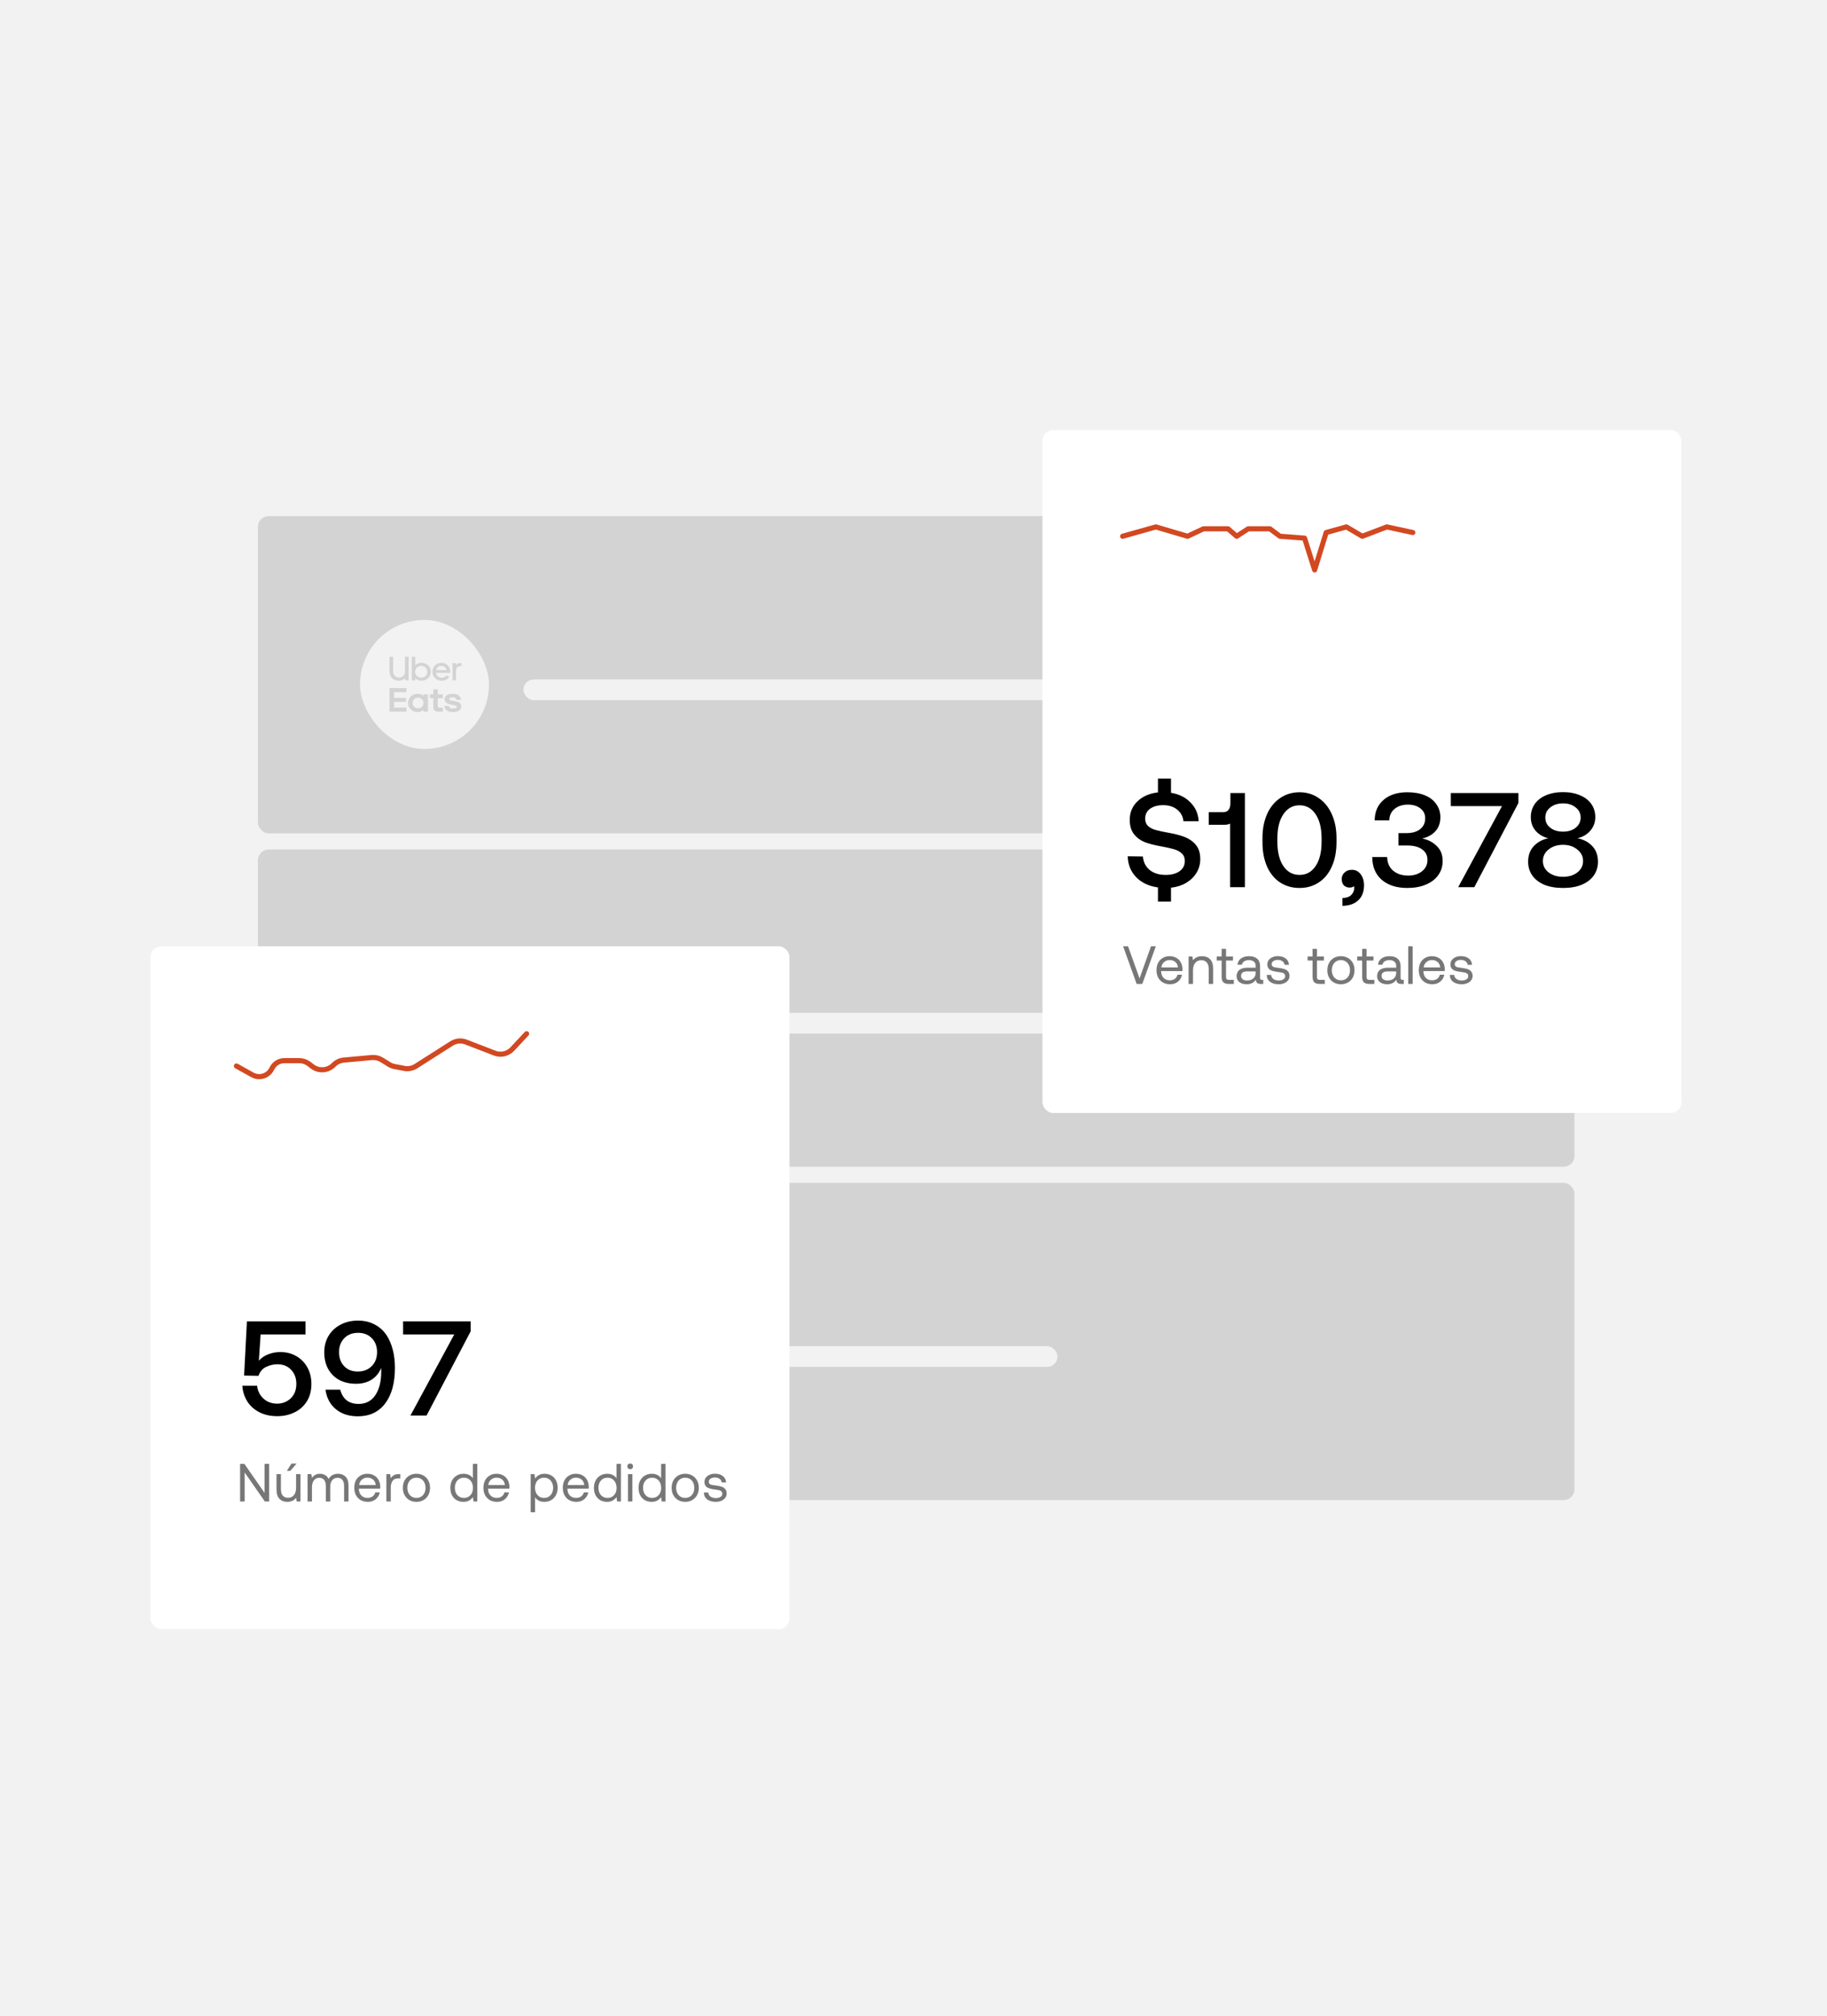 <svg width="340" height="375" viewBox="0 0 340 375" fill="none" xmlns="http://www.w3.org/2000/svg">
<rect width="340" height="375" fill="#F2F2F2"/>
<rect x="48" y="96" width="245" height="59" rx="2" fill="#D3D3D3"/>
<rect x="97.406" y="126.375" width="99.39" height="3.843" rx="1.922" fill="#F2F2F2"/>
<rect x="67" y="115.297" width="24" height="24" rx="12" fill="#F2F2F2"/>
<path d="M72.486 127.982H75.638V128.734H73.337V129.799H75.573V130.526H73.337V131.61H75.638V132.361H72.486V127.982ZM84.343 132.44C85.31 132.44 85.857 131.989 85.857 131.37C85.857 130.93 85.533 130.6 84.86 130.458L84.147 130.316C83.733 130.242 83.606 130.167 83.606 130.016C83.606 129.821 83.805 129.7 84.174 129.7C84.572 129.7 84.868 129.806 84.945 130.164H85.781C85.735 129.488 85.24 129.041 84.225 129.041C83.35 129.041 82.736 129.393 82.736 130.074C82.736 130.545 83.074 130.851 83.802 131.001L84.6 131.181C84.914 131.241 84.999 131.323 84.999 131.45C84.999 131.652 84.761 131.778 84.377 131.778C83.894 131.778 83.62 131.673 83.512 131.315H82.672C82.786 131.991 83.3 132.44 84.343 132.44ZM82.421 132.357H81.516C80.948 132.357 80.633 132.014 80.633 131.579V129.86H79.997V129.124H80.636V128.208H81.477V129.127H82.42V129.864H81.477V131.373C81.477 131.545 81.6 131.628 81.792 131.628H82.421V132.357ZM78.795 129.129V129.42C78.499 129.177 78.124 129.043 77.737 129.045C77.506 129.037 77.276 129.074 77.06 129.153C76.844 129.233 76.646 129.354 76.478 129.508C76.31 129.663 76.176 129.848 76.082 130.054C75.989 130.259 75.938 130.481 75.933 130.706C75.928 130.931 75.969 131.154 76.054 131.363C76.138 131.573 76.265 131.763 76.426 131.925C76.587 132.086 76.779 132.215 76.991 132.303C77.204 132.391 77.432 132.438 77.663 132.44H77.737C78.124 132.441 78.5 132.308 78.795 132.064V132.354H79.634V129.127L78.795 129.129ZM77.806 131.73C77.605 131.732 77.409 131.677 77.24 131.57C77.072 131.463 76.941 131.311 76.862 131.131C76.783 130.952 76.76 130.753 76.797 130.561C76.834 130.369 76.928 130.192 77.069 130.053C77.209 129.913 77.388 129.817 77.585 129.777C77.781 129.736 77.985 129.753 78.171 129.826C78.357 129.899 78.517 130.023 78.631 130.184C78.744 130.346 78.806 130.536 78.808 130.731V130.731V130.744C78.809 130.872 78.785 130.999 78.736 131.118C78.686 131.236 78.614 131.345 78.522 131.436C78.429 131.528 78.32 131.6 78.198 131.65C78.077 131.7 77.947 131.727 77.816 131.728H77.805L77.806 131.73Z" fill="#D3D3D3"/>
<path d="M85.591 123.907C85.169 123.907 84.871 124.229 84.871 124.722V126.535H84.222V123.345H84.858V123.735C84.936 123.606 85.049 123.5 85.184 123.428C85.319 123.355 85.471 123.319 85.625 123.323H85.857V123.908L85.591 123.907ZM83.781 124.94C83.781 123.992 83.086 123.278 82.147 123.278C81.926 123.279 81.707 123.322 81.503 123.406C81.299 123.49 81.114 123.612 80.958 123.765C80.802 123.919 80.679 124.101 80.596 124.3C80.513 124.5 80.47 124.714 80.472 124.93V124.94C80.469 125.162 80.511 125.382 80.597 125.587C80.683 125.792 80.811 125.978 80.973 126.134C81.134 126.29 81.326 126.413 81.538 126.494C81.749 126.576 81.975 126.616 82.202 126.61C82.475 126.615 82.746 126.555 82.99 126.437C83.235 126.318 83.447 126.144 83.609 125.929L83.142 125.594C83.035 125.74 82.893 125.859 82.729 125.94C82.564 126.02 82.382 126.061 82.198 126.058C81.936 126.057 81.682 125.964 81.484 125.797C81.285 125.629 81.155 125.398 81.116 125.145H83.772L83.781 124.94ZM81.141 124.647C81.258 124.161 81.655 123.831 82.138 123.831C82.375 123.833 82.604 123.916 82.785 124.065C82.966 124.214 83.087 124.42 83.128 124.647H81.141ZM78.437 123.277C78.222 123.276 78.008 123.318 77.81 123.399C77.611 123.48 77.431 123.598 77.28 123.748V122.154H76.631V126.536H77.268V126.131C77.42 126.281 77.602 126.401 77.802 126.483C78.002 126.565 78.217 126.608 78.434 126.609C78.658 126.614 78.882 126.576 79.091 126.496C79.3 126.417 79.491 126.298 79.653 126.146C79.815 125.995 79.945 125.814 80.035 125.614C80.125 125.413 80.174 125.198 80.179 124.979C80.184 124.76 80.144 124.543 80.063 124.339C79.981 124.135 79.859 123.949 79.704 123.791C79.549 123.633 79.363 123.506 79.158 123.418C78.952 123.33 78.731 123.282 78.506 123.278H78.433L78.437 123.277ZM78.391 126.047C78.166 126.049 77.947 125.985 77.76 125.864C77.573 125.744 77.427 125.572 77.34 125.37C77.253 125.169 77.23 124.947 77.272 124.732C77.315 124.518 77.422 124.32 77.58 124.165C77.738 124.01 77.939 123.904 78.159 123.86C78.378 123.816 78.606 123.837 78.814 123.92C79.022 124.002 79.199 124.143 79.325 124.324C79.45 124.505 79.518 124.719 79.519 124.937V124.947C79.519 125.091 79.49 125.233 79.433 125.366C79.377 125.5 79.294 125.62 79.19 125.722C79.086 125.824 78.962 125.905 78.825 125.96C78.689 126.016 78.543 126.044 78.395 126.044V126.044L78.391 126.047ZM74.263 126.017C74.885 126.017 75.366 125.553 75.366 124.857V122.154H76.037V126.536H75.377V126.12C75.223 126.276 75.038 126.399 74.834 126.483C74.629 126.567 74.409 126.609 74.187 126.607C73.225 126.607 72.486 125.926 72.486 124.895V122.154H73.165V124.861C73.165 125.561 73.628 126.021 74.26 126.021L74.263 126.017Z" fill="#D3D3D3"/>
<rect x="48" y="158" width="245" height="59" rx="2" fill="#D3D3D3"/>
<rect x="97.406" y="188.375" width="99.39" height="3.843" rx="1.922" fill="#F2F2F2"/>
<rect x="67" y="177.297" width="24" height="24" rx="12" fill="#F2F2F2"/>
<path d="M72.486 189.983H75.638V190.735H73.337V191.8H75.573V192.526H73.337V193.611H75.638V194.361H72.486V189.983ZM84.343 194.44C85.31 194.44 85.857 193.989 85.857 193.37C85.857 192.93 85.533 192.601 84.86 192.459L84.147 192.317C83.733 192.242 83.606 192.167 83.606 192.017C83.606 191.822 83.805 191.701 84.174 191.701C84.572 191.701 84.868 191.806 84.945 192.164H85.781C85.735 191.488 85.24 191.042 84.225 191.042C83.35 191.042 82.736 191.394 82.736 192.075C82.736 192.545 83.074 192.852 83.802 193.001L84.6 193.181C84.914 193.241 84.999 193.323 84.999 193.451C84.999 193.653 84.761 193.779 84.377 193.779C83.894 193.779 83.62 193.674 83.512 193.316H82.672C82.786 193.992 83.3 194.44 84.343 194.44ZM82.421 194.358H81.516C80.948 194.358 80.633 194.015 80.633 193.58V191.861H79.997V191.124H80.636V190.208H81.477V191.127H82.42V191.864H81.477V193.374C81.477 193.545 81.6 193.628 81.792 193.628H82.421V194.358ZM78.795 191.129V191.421C78.499 191.177 78.124 191.044 77.737 191.045C77.506 191.037 77.276 191.074 77.06 191.154C76.844 191.234 76.646 191.354 76.478 191.509C76.31 191.663 76.176 191.849 76.082 192.054C75.989 192.26 75.938 192.481 75.933 192.706C75.928 192.931 75.969 193.155 76.054 193.364C76.138 193.573 76.265 193.764 76.426 193.925C76.587 194.087 76.779 194.215 76.991 194.304C77.204 194.392 77.432 194.438 77.663 194.44H77.737C78.124 194.441 78.5 194.308 78.795 194.064V194.355H79.634V191.127L78.795 191.129ZM77.806 193.731C77.605 193.733 77.409 193.677 77.24 193.571C77.072 193.464 76.941 193.311 76.862 193.132C76.783 192.952 76.76 192.754 76.797 192.562C76.834 192.37 76.928 192.193 77.069 192.053C77.209 191.913 77.388 191.817 77.585 191.777C77.781 191.737 77.985 191.754 78.171 191.827C78.357 191.899 78.517 192.024 78.631 192.185C78.744 192.346 78.806 192.536 78.808 192.732V192.744C78.809 192.872 78.785 192.999 78.736 193.118C78.686 193.237 78.614 193.345 78.522 193.437C78.429 193.528 78.32 193.601 78.198 193.651C78.077 193.701 77.947 193.727 77.816 193.728H77.805L77.806 193.731Z" fill="#D3D3D3"/>
<path d="M85.591 185.908C85.169 185.908 84.871 186.229 84.871 186.723V188.535H84.222V185.346H84.858V185.736C84.936 185.607 85.049 185.501 85.184 185.428C85.319 185.356 85.471 185.32 85.625 185.324H85.857V185.909L85.591 185.908ZM83.781 186.941C83.781 185.992 83.086 185.278 82.147 185.278C81.926 185.279 81.707 185.323 81.503 185.407C81.299 185.49 81.114 185.612 80.958 185.766C80.802 185.919 80.679 186.101 80.596 186.301C80.513 186.501 80.47 186.715 80.472 186.93V186.941C80.469 187.162 80.511 187.382 80.597 187.588C80.683 187.793 80.811 187.979 80.973 188.135C81.134 188.291 81.326 188.413 81.538 188.495C81.749 188.577 81.975 188.616 82.202 188.611C82.475 188.615 82.746 188.556 82.99 188.437C83.235 188.319 83.447 188.145 83.609 187.93L83.142 187.595C83.035 187.741 82.893 187.859 82.729 187.94C82.564 188.021 82.382 188.062 82.198 188.059C81.936 188.057 81.682 187.965 81.484 187.797C81.285 187.63 81.155 187.399 81.116 187.145H83.772L83.781 186.941ZM81.141 186.648C81.258 186.162 81.655 185.832 82.138 185.832C82.375 185.834 82.604 185.916 82.785 186.065C82.966 186.214 83.087 186.421 83.128 186.648H81.141ZM78.437 185.277C78.222 185.277 78.008 185.318 77.81 185.399C77.611 185.48 77.431 185.599 77.28 185.748V184.154H76.631V188.536H77.268V188.131C77.42 188.282 77.602 188.402 77.802 188.484C78.002 188.566 78.217 188.609 78.434 188.61C78.658 188.615 78.882 188.576 79.091 188.497C79.3 188.417 79.491 188.298 79.653 188.147C79.815 187.996 79.945 187.815 80.035 187.614C80.125 187.414 80.174 187.198 80.179 186.979C80.184 186.761 80.144 186.543 80.063 186.339C79.981 186.135 79.859 185.949 79.704 185.791C79.549 185.633 79.363 185.507 79.158 185.419C78.952 185.331 78.731 185.283 78.506 185.278H78.433L78.437 185.277ZM78.391 188.048C78.166 188.049 77.947 187.985 77.76 187.865C77.573 187.744 77.427 187.572 77.34 187.371C77.253 187.169 77.23 186.947 77.272 186.733C77.315 186.518 77.422 186.321 77.58 186.165C77.738 186.01 77.939 185.904 78.159 185.86C78.378 185.817 78.606 185.838 78.814 185.92C79.022 186.003 79.199 186.144 79.325 186.325C79.45 186.506 79.518 186.719 79.519 186.938V186.947C79.519 187.091 79.49 187.234 79.433 187.367C79.377 187.5 79.294 187.621 79.19 187.723C79.086 187.825 78.962 187.906 78.825 187.961C78.689 188.016 78.543 188.045 78.395 188.045L78.391 188.048ZM74.263 188.017C74.885 188.017 75.366 187.553 75.366 186.858V184.154H76.037V188.536H75.377V188.121C75.223 188.276 75.038 188.4 74.834 188.483C74.629 188.567 74.409 188.609 74.187 188.608C73.225 188.608 72.486 187.927 72.486 186.896V184.154H73.165V186.862C73.165 187.562 73.628 188.022 74.26 188.022L74.263 188.017Z" fill="#D3D3D3"/>
<rect x="48" y="220" width="245" height="59" rx="2" fill="#D3D3D3"/>
<rect x="97.406" y="250.375" width="99.39" height="3.843" rx="1.922" fill="#F2F2F2"/>
<rect x="67" y="239.297" width="24" height="24" rx="12" fill="#F2F2F2"/>
<g clip-path="url(#clip0)">
<path d="M74.047 249.959C74.02 250.045 73.996 250.129 73.974 250.21C73.947 250.31 73.922 250.402 73.9 250.484C73.878 250.565 73.862 250.63 73.853 250.677C73.835 250.761 73.776 250.814 73.68 250.831C73.598 250.846 73.51 250.84 73.419 250.813C73.329 250.786 73.247 250.739 73.176 250.674C73.101 250.605 73.063 250.519 73.063 250.418C73.063 250.335 73.085 250.205 73.132 250.019C73.177 249.837 73.242 249.622 73.325 249.38C73.408 249.138 73.508 248.873 73.623 248.591C73.722 248.348 73.833 248.103 73.954 247.862C73.993 247.783 74.075 247.729 74.168 247.719C74.381 247.696 74.566 247.702 74.722 247.736C74.816 247.756 74.867 247.85 74.827 247.931C74.726 248.138 74.633 248.345 74.55 248.546C74.483 248.708 74.419 248.869 74.358 249.026C74.352 249.041 74.369 249.056 74.385 249.049C74.466 249.015 74.546 248.974 74.625 248.928C74.753 248.852 74.87 248.762 74.972 248.659C75.074 248.557 75.157 248.441 75.22 248.316C75.282 248.192 75.314 248.056 75.314 247.914C75.314 247.731 75.258 247.596 75.15 247.512C75.04 247.428 74.884 247.385 74.689 247.385C74.48 247.385 74.289 247.43 74.122 247.52C73.95 247.612 73.801 247.725 73.68 247.856C73.558 247.988 73.462 248.129 73.394 248.276C73.327 248.421 73.293 248.548 73.293 248.653C73.293 248.729 73.249 248.784 73.171 248.808C73.101 248.828 73.025 248.825 72.947 248.798C72.871 248.773 72.801 248.722 72.739 248.647C72.676 248.572 72.644 248.471 72.644 248.345C72.644 248.236 72.689 248.107 72.782 247.952C72.872 247.8 73.006 247.653 73.178 247.513C73.351 247.374 73.569 247.253 73.826 247.154C74.085 247.054 74.384 247.004 74.716 247.004C74.904 247.004 75.093 247.024 75.277 247.064C75.463 247.105 75.632 247.166 75.778 247.247C75.926 247.329 76.048 247.432 76.139 247.553C76.233 247.676 76.28 247.82 76.28 247.981C76.28 248.155 76.239 248.318 76.157 248.466C76.075 248.612 75.963 248.746 75.824 248.863C75.686 248.98 75.523 249.082 75.338 249.168C75.186 249.239 75.024 249.3 74.856 249.348C74.846 249.351 74.842 249.356 74.843 249.367C74.846 249.444 74.852 249.52 74.86 249.593C74.87 249.677 74.883 249.759 74.898 249.837C74.913 249.913 74.931 249.987 74.952 250.058C74.968 250.112 74.986 250.165 75.005 250.215C75.017 250.248 75.03 250.279 75.043 250.309C75.069 250.368 75.098 250.425 75.129 250.478C75.159 250.529 75.192 250.578 75.227 250.623C75.26 250.667 75.296 250.709 75.334 250.747C75.37 250.783 75.409 250.817 75.449 250.847C75.487 250.876 75.528 250.903 75.57 250.926C75.611 250.948 75.653 250.967 75.697 250.983C75.739 250.999 75.784 251.012 75.828 251.021C75.873 251.03 75.919 251.036 75.965 251.039C76.012 251.042 76.06 251.041 76.108 251.037C76.157 251.033 76.207 251.026 76.257 251.015C76.308 251.004 76.36 250.989 76.412 250.971C76.465 250.953 76.519 250.931 76.571 250.905C76.591 250.896 76.612 250.886 76.632 250.875C76.698 250.84 76.782 250.857 76.826 250.913C76.871 250.97 76.861 251.049 76.804 251.095C76.775 251.117 76.747 251.139 76.719 251.161C76.651 251.212 76.584 251.259 76.517 251.301C76.454 251.342 76.39 251.379 76.326 251.412C76.295 251.429 76.261 251.445 76.228 251.461C76.163 251.491 76.097 251.518 76.032 251.541C75.967 251.563 75.903 251.581 75.839 251.595C75.776 251.61 75.712 251.62 75.65 251.626C75.606 251.63 75.561 251.632 75.518 251.632C75.5 251.632 75.483 251.632 75.465 251.631C75.405 251.629 75.345 251.622 75.287 251.611C75.258 251.606 75.23 251.6 75.201 251.593C75.174 251.586 75.146 251.577 75.118 251.568C75.064 251.55 75.01 251.528 74.959 251.502C74.909 251.476 74.859 251.447 74.812 251.415C74.775 251.388 74.737 251.36 74.702 251.329C74.659 251.292 74.618 251.251 74.579 251.208C74.54 251.165 74.503 251.118 74.469 251.07C74.434 251.021 74.402 250.969 74.372 250.916C74.341 250.862 74.313 250.805 74.287 250.747C74.262 250.689 74.238 250.627 74.216 250.564C74.195 250.501 74.175 250.435 74.158 250.367C74.141 250.299 74.126 250.228 74.114 250.157C74.103 250.094 74.094 250.029 74.086 249.962C74.084 249.942 74.053 249.939 74.047 249.959Z" fill="#D3D3D3"/>
<path d="M85.356 247.414C85.356 247.7 85.104 247.931 84.793 247.931C84.482 247.931 84.23 247.7 84.23 247.414C84.23 247.129 84.482 246.897 84.793 246.897C85.104 246.897 85.356 247.128 85.356 247.414Z" fill="#D3D3D3"/>
<path d="M85.231 249.501C85.203 249.461 85.15 249.436 85.096 249.436C85.044 249.436 84.998 249.458 84.969 249.497C84.936 249.541 84.894 249.594 84.847 249.654C84.794 249.719 84.737 249.782 84.678 249.84C84.619 249.898 84.562 249.948 84.507 249.99C84.451 250.032 84.415 250.041 84.394 250.041C84.38 250.041 84.353 250.041 84.347 249.976C84.341 249.908 84.352 249.819 84.38 249.713C84.408 249.603 84.45 249.482 84.503 249.351C84.557 249.219 84.612 249.092 84.665 248.975C84.72 248.853 84.767 248.751 84.809 248.665C84.851 248.579 84.878 248.523 84.888 248.498C84.921 248.427 84.909 248.357 84.852 248.296C84.8 248.24 84.73 248.2 84.644 248.179C84.561 248.158 84.469 248.156 84.374 248.175C84.273 248.195 84.192 248.249 84.135 248.336C84.084 248.412 84.018 248.531 83.939 248.691C83.86 248.85 83.783 249.028 83.711 249.218C83.667 249.333 83.627 249.451 83.591 249.569C83.53 249.765 83.405 249.94 83.233 250.069C83.172 250.115 83.107 250.158 83.04 250.199C83.01 250.217 82.98 250.234 82.95 250.249C82.94 250.254 82.93 250.243 82.937 250.235C82.989 250.172 83.04 250.104 83.09 250.032C83.192 249.882 83.286 249.703 83.368 249.499C83.455 249.284 83.509 249.087 83.529 248.915C83.55 248.741 83.543 248.588 83.508 248.463C83.472 248.333 83.409 248.231 83.32 248.159C83.228 248.085 83.114 248.048 82.982 248.048C82.826 248.048 82.683 248.086 82.557 248.16C82.471 248.211 82.39 248.268 82.318 248.33C82.312 248.335 82.307 248.335 82.302 248.328C82.286 248.305 82.265 248.283 82.237 248.262C82.176 248.215 82.102 248.184 82.018 248.169C81.933 248.154 81.847 248.16 81.763 248.185C81.673 248.212 81.606 248.268 81.564 248.351C81.483 248.512 81.397 248.699 81.309 248.908C81.222 249.117 81.136 249.336 81.055 249.557C81.046 249.582 81.037 249.606 81.028 249.631C80.96 249.82 80.831 249.986 80.659 250.107C80.614 250.139 80.567 250.17 80.519 250.199C80.489 250.217 80.459 250.233 80.429 250.249C80.419 250.253 80.409 250.243 80.416 250.235C80.468 250.172 80.519 250.104 80.569 250.031C80.672 249.882 80.765 249.703 80.847 249.499C80.934 249.284 80.988 249.087 81.009 248.915C81.03 248.74 81.022 248.588 80.987 248.463C80.951 248.333 80.888 248.231 80.799 248.159C80.707 248.085 80.594 248.048 80.462 248.048C80.306 248.048 80.163 248.085 80.036 248.16C79.95 248.211 79.87 248.268 79.797 248.33C79.791 248.335 79.786 248.335 79.782 248.328C79.766 248.305 79.744 248.282 79.716 248.262C79.655 248.215 79.581 248.184 79.497 248.169C79.412 248.154 79.326 248.16 79.242 248.185C79.153 248.212 79.086 248.268 79.043 248.351C78.962 248.512 78.876 248.7 78.788 248.909C78.706 249.105 78.626 249.308 78.55 249.514C78.493 249.67 78.407 249.795 78.279 249.909C78.246 249.939 78.213 249.966 78.182 249.99C78.126 250.032 78.09 250.041 78.069 250.041C78.055 250.041 78.028 250.041 78.022 249.976C78.016 249.908 78.027 249.82 78.055 249.713C78.083 249.603 78.125 249.482 78.178 249.351C78.231 249.22 78.286 249.093 78.339 248.975C78.394 248.855 78.442 248.751 78.484 248.665C78.527 248.577 78.553 248.522 78.562 248.498C78.596 248.427 78.584 248.357 78.527 248.296C78.475 248.239 78.403 248.2 78.315 248.178C78.229 248.157 78.138 248.156 78.045 248.175C77.946 248.195 77.867 248.249 77.809 248.335C77.798 248.352 77.786 248.371 77.773 248.392C77.769 248.4 77.756 248.398 77.754 248.39C77.744 248.342 77.726 248.298 77.702 248.256C77.666 248.195 77.612 248.144 77.543 248.106C77.473 248.067 77.384 248.047 77.278 248.047C77.029 248.047 76.777 248.153 76.528 248.361C76.283 248.566 76.081 248.892 75.925 249.331C75.852 249.543 75.81 249.738 75.798 249.913C75.787 250.089 75.802 250.241 75.844 250.365C75.888 250.493 75.957 250.593 76.05 250.664C76.146 250.738 76.261 250.775 76.393 250.775C76.49 250.775 76.583 250.76 76.669 250.729C76.752 250.7 76.829 250.662 76.898 250.616C76.951 250.582 77.001 250.542 77.046 250.499C77.078 250.468 77.134 250.48 77.147 250.521C77.162 250.567 77.183 250.608 77.209 250.643C77.274 250.731 77.377 250.775 77.515 250.775C77.668 250.775 77.822 250.722 77.974 250.619C78.044 250.57 78.114 250.517 78.18 250.461C78.195 250.448 78.219 250.462 78.213 250.48C78.174 250.599 78.139 250.71 78.107 250.814C78.054 250.988 78.011 251.138 77.979 251.26C77.936 251.424 77.93 251.468 77.93 251.489C77.93 251.589 77.964 251.675 78.031 251.743C78.095 251.809 78.17 251.856 78.254 251.884C78.308 251.901 78.362 251.91 78.413 251.91C78.441 251.91 78.468 251.908 78.495 251.902C78.555 251.89 78.63 251.853 78.653 251.749L78.653 251.747C78.662 251.693 78.678 251.619 78.703 251.527C78.728 251.432 78.758 251.324 78.794 251.206C78.829 251.089 78.868 250.958 78.915 250.806C78.937 250.736 78.96 250.663 78.985 250.586C78.99 250.571 79.013 250.569 79.022 250.582C79.032 250.6 79.045 250.617 79.058 250.634C79.134 250.727 79.256 250.775 79.419 250.775C79.452 250.776 79.484 250.777 79.517 250.777C79.757 250.777 79.982 250.739 80.187 250.665C80.382 250.593 80.561 250.506 80.721 250.406C80.737 250.396 80.757 250.409 80.751 250.426C80.706 250.565 80.664 250.695 80.628 250.814C80.574 250.99 80.531 251.14 80.499 251.261C80.456 251.424 80.451 251.469 80.451 251.489C80.451 251.589 80.484 251.675 80.551 251.743C80.616 251.809 80.691 251.856 80.774 251.884C80.829 251.901 80.883 251.911 80.933 251.911C80.961 251.911 80.989 251.908 81.016 251.902C81.075 251.89 81.151 251.853 81.173 251.749L81.174 251.747C81.183 251.693 81.199 251.619 81.224 251.527C81.249 251.433 81.279 251.325 81.314 251.207C81.349 251.089 81.389 250.958 81.436 250.807C81.458 250.736 81.481 250.663 81.505 250.587C81.51 250.571 81.533 250.569 81.542 250.583C81.553 250.6 81.565 250.617 81.579 250.634C81.655 250.727 81.776 250.775 81.939 250.775C81.972 250.777 82.005 250.777 82.037 250.777C82.277 250.777 82.503 250.739 82.708 250.665C82.936 250.582 83.144 250.476 83.323 250.353C83.353 250.332 83.383 250.31 83.412 250.289C83.425 250.279 83.445 250.288 83.445 250.303C83.445 250.31 83.445 250.317 83.445 250.324C83.445 250.456 83.475 250.563 83.534 250.643C83.599 250.731 83.702 250.775 83.84 250.775C83.993 250.775 84.148 250.723 84.302 250.619C84.448 250.521 84.587 250.404 84.713 250.273C84.837 250.144 84.947 250.015 85.038 249.89C85.13 249.763 85.192 249.677 85.228 249.626C85.257 249.584 85.258 249.539 85.231 249.501ZM77.441 248.827C77.43 248.919 77.409 249.025 77.378 249.141C77.347 249.256 77.304 249.377 77.251 249.502C77.198 249.626 77.142 249.742 77.084 249.848C77.027 249.951 76.97 250.039 76.913 250.11C76.858 250.179 76.806 250.23 76.759 250.262C76.724 250.286 76.704 250.289 76.698 250.289C76.695 250.289 76.692 250.288 76.689 250.287C76.683 250.285 76.661 250.271 76.65 250.208C76.639 250.15 76.638 250.076 76.647 249.987C76.655 249.896 76.675 249.792 76.706 249.677C76.737 249.562 76.779 249.44 76.833 249.315C76.886 249.19 76.942 249.074 77 248.969C77.056 248.866 77.114 248.777 77.171 248.704C77.226 248.634 77.278 248.582 77.325 248.55C77.36 248.526 77.38 248.523 77.386 248.523C77.389 248.523 77.392 248.524 77.394 248.525C77.401 248.527 77.424 248.541 77.438 248.605C77.451 248.662 77.451 248.737 77.441 248.827ZM80.168 248.833C80.15 248.924 80.122 249.028 80.085 249.144C80.047 249.26 79.999 249.382 79.942 249.505C79.88 249.63 79.816 249.747 79.751 249.852C79.687 249.956 79.624 250.045 79.563 250.118C79.503 250.188 79.448 250.24 79.398 250.273C79.361 250.297 79.341 250.3 79.334 250.3C79.33 250.3 79.328 250.3 79.325 250.298C79.319 250.296 79.298 250.283 79.289 250.22C79.28 250.164 79.285 250.089 79.302 249.998C79.32 249.905 79.348 249.8 79.385 249.684C79.423 249.569 79.471 249.447 79.529 249.322C79.586 249.197 79.649 249.081 79.715 248.977C79.782 248.872 79.846 248.784 79.907 248.714C79.967 248.645 80.022 248.594 80.072 248.561C80.109 248.537 80.13 248.534 80.137 248.534C80.14 248.534 80.143 248.534 80.145 248.535C80.151 248.538 80.172 248.551 80.181 248.613C80.189 248.67 80.185 248.744 80.168 248.833ZM82.689 248.833C82.671 248.923 82.643 249.028 82.605 249.144C82.568 249.259 82.519 249.381 82.462 249.505C82.4 249.63 82.336 249.746 82.272 249.852C82.208 249.956 82.144 250.045 82.083 250.118C82.023 250.188 81.968 250.24 81.919 250.273C81.882 250.297 81.861 250.3 81.854 250.3C81.851 250.3 81.848 250.3 81.845 250.298C81.839 250.296 81.818 250.283 81.809 250.221C81.801 250.164 81.805 250.089 81.822 249.998C81.84 249.905 81.868 249.799 81.906 249.684C81.943 249.569 81.991 249.447 82.049 249.322C82.106 249.198 82.169 249.082 82.235 248.977C82.302 248.873 82.366 248.784 82.427 248.714C82.486 248.645 82.542 248.594 82.592 248.561C82.629 248.537 82.65 248.534 82.657 248.534C82.66 248.534 82.663 248.535 82.665 248.536C82.671 248.538 82.692 248.551 82.701 248.613C82.71 248.67 82.706 248.744 82.689 248.833Z" fill="#D3D3D3"/>
<path d="M85.234 253.574C84.56 254.116 83.963 254.15 83.246 253.665C82.916 253.442 82.621 253.176 82.29 252.955C82.034 252.783 81.763 252.613 81.472 252.507C80.966 252.323 80.454 252.386 79.992 252.643C79.679 252.818 79.393 253.036 79.103 253.244C79.062 253.273 79.031 253.289 79 253.288C78.969 253.289 78.939 253.273 78.898 253.244C78.607 253.036 78.322 252.818 78.008 252.643C77.547 252.386 77.034 252.323 76.529 252.507C76.237 252.613 75.966 252.783 75.71 252.955C75.38 253.176 75.084 253.442 74.755 253.665C74.037 254.15 73.44 254.116 72.767 253.574C72.711 253.529 72.656 253.485 72.6 253.441C72.7 253.95 72.916 254.407 73.236 254.822C73.643 255.352 74.177 255.731 74.847 255.939C76.414 256.426 78.394 255.747 79 254.467C79.606 255.747 81.586 256.426 83.153 255.939C83.823 255.731 84.357 255.352 84.764 254.822C85.084 254.407 85.3 253.95 85.4 253.441C85.345 253.485 85.289 253.529 85.234 253.574Z" fill="#D3D3D3"/>
</g>
<g filter="url(#filter0_d)">
<rect x="28" y="172" width="118.919" height="127.005" rx="2" fill="white"/>
</g>
<path d="M52.175 251.465C53.275 251.465 54.258 251.715 55.125 252.215C56.008 252.715 56.7 253.415 57.2 254.315C57.7 255.215 57.95 256.24 57.95 257.39C57.95 258.656 57.667 259.74 57.1 260.64C56.533 261.54 55.767 262.223 54.8 262.69C53.833 263.156 52.767 263.39 51.6 263.39C50.317 263.39 49.192 263.14 48.225 262.64C47.275 262.14 46.533 261.465 46 260.615C45.467 259.748 45.167 258.79 45.1 257.74H47.85C47.95 258.69 48.342 259.481 49.025 260.115C49.708 260.748 50.567 261.065 51.6 261.065C52.217 261.065 52.792 260.923 53.325 260.64C53.875 260.356 54.317 259.94 54.65 259.39C54.983 258.84 55.15 258.173 55.15 257.39C55.15 256.323 54.825 255.448 54.175 254.765C53.542 254.081 52.692 253.74 51.625 253.74C50.925 253.74 50.233 253.898 49.55 254.215C48.867 254.531 48.383 255.09 48.1 255.89L45.425 255.84L45.95 245.765H56.85V248.19H48.5L48.175 253.065C48.675 252.515 49.275 252.115 49.975 251.865C50.675 251.598 51.408 251.465 52.175 251.465ZM71.945 248.34C72.445 249.106 72.828 250.006 73.095 251.04C73.362 252.073 73.495 253.19 73.495 254.39C73.495 257.223 72.887 259.44 71.67 261.04C70.47 262.623 68.778 263.415 66.595 263.415C64.928 263.415 63.562 262.973 62.495 262.09C61.428 261.206 60.787 259.998 60.57 258.465H63.32C63.52 259.281 63.903 259.931 64.47 260.415C65.053 260.881 65.812 261.115 66.745 261.115C68.078 261.115 69.112 260.573 69.845 259.49C70.578 258.406 70.945 256.948 70.945 255.115V254.44C70.795 254.74 70.703 254.915 70.67 254.965C70.27 255.715 69.687 256.306 68.92 256.74C68.153 257.156 67.262 257.365 66.245 257.365C65.078 257.365 64.045 257.131 63.145 256.665C62.262 256.181 61.57 255.498 61.07 254.615C60.587 253.731 60.345 252.698 60.345 251.515C60.345 250.381 60.603 249.373 61.12 248.49C61.653 247.59 62.395 246.89 63.345 246.39C64.295 245.873 65.387 245.615 66.62 245.615C67.787 245.615 68.82 245.856 69.72 246.34C70.62 246.806 71.362 247.473 71.945 248.34ZM63.095 251.49C63.095 252.556 63.412 253.423 64.045 254.09C64.678 254.756 65.52 255.09 66.57 255.09C67.637 255.09 68.503 254.756 69.17 254.09C69.837 253.423 70.17 252.548 70.17 251.465C70.17 250.415 69.845 249.556 69.195 248.89C68.545 248.223 67.695 247.89 66.645 247.89C65.578 247.89 64.72 248.223 64.07 248.89C63.42 249.556 63.095 250.423 63.095 251.49ZM75.012 245.765H87.587V247.615L79.387 263.265H76.387L84.537 248.19H75.012V245.765Z" fill="black"/>
<path d="M44.68 279.265V272.265H45.48L49.24 277.665V272.265H50.09V279.265H49.29L45.53 273.865V279.265H44.68ZM55.918 274.165V279.265H55.208L55.098 278.585C54.711 279.078 54.168 279.325 53.468 279.325C52.861 279.325 52.374 279.138 52.008 278.765C51.641 278.391 51.458 277.805 51.458 277.005V274.165H52.278V276.955C52.278 277.481 52.391 277.885 52.618 278.165C52.851 278.438 53.181 278.575 53.608 278.575C54.074 278.575 54.438 278.408 54.698 278.075C54.964 277.741 55.098 277.288 55.098 276.715V274.165H55.918ZM53.388 273.555L54.238 272.205H55.198L54.028 273.555H53.388ZM62.925 274.105C63.499 274.105 63.962 274.285 64.315 274.645C64.675 275.005 64.855 275.565 64.855 276.325V279.265H64.035V276.375C64.035 275.881 63.929 275.505 63.715 275.245C63.509 274.985 63.212 274.855 62.825 274.855C62.399 274.855 62.062 275.005 61.815 275.305C61.575 275.605 61.455 276.015 61.455 276.535V279.265H60.635V276.375C60.635 275.881 60.529 275.505 60.315 275.245C60.102 274.985 59.799 274.855 59.405 274.855C58.992 274.855 58.662 275.015 58.415 275.335C58.175 275.648 58.055 276.061 58.055 276.575V279.265H57.235V274.165H57.945L58.055 274.865C58.422 274.358 58.919 274.105 59.545 274.105C59.912 274.105 60.235 274.188 60.515 274.355C60.802 274.515 61.015 274.755 61.155 275.075C61.522 274.428 62.112 274.105 62.925 274.105ZM65.927 276.715C65.927 276.195 66.027 275.738 66.227 275.345C66.434 274.951 66.721 274.648 67.087 274.435C67.454 274.215 67.874 274.105 68.347 274.105C68.814 274.105 69.227 274.201 69.587 274.395C69.947 274.588 70.231 274.868 70.437 275.235C70.644 275.601 70.754 276.031 70.767 276.525C70.767 276.598 70.761 276.715 70.747 276.875H66.787V276.945C66.801 277.445 66.954 277.845 67.247 278.145C67.541 278.445 67.924 278.595 68.397 278.595C68.764 278.595 69.074 278.505 69.327 278.325C69.587 278.138 69.761 277.881 69.847 277.555H70.677C70.577 278.075 70.327 278.501 69.927 278.835C69.527 279.161 69.037 279.325 68.457 279.325C67.951 279.325 67.507 279.218 67.127 279.005C66.747 278.785 66.451 278.478 66.237 278.085C66.031 277.685 65.927 277.228 65.927 276.715ZM69.917 276.195C69.877 275.761 69.714 275.425 69.427 275.185C69.147 274.945 68.791 274.825 68.357 274.825C67.971 274.825 67.631 274.951 67.337 275.205C67.044 275.458 66.877 275.788 66.837 276.195H69.917ZM74.493 274.165V274.965H74.083C73.596 274.965 73.246 275.128 73.033 275.455C72.826 275.781 72.723 276.185 72.723 276.665V279.265H71.903V274.165H72.613L72.723 274.935C72.87 274.701 73.06 274.515 73.293 274.375C73.526 274.235 73.85 274.165 74.263 274.165H74.493ZM77.5 279.325C77.007 279.325 76.567 279.215 76.18 278.995C75.8 278.775 75.503 278.468 75.29 278.075C75.076 277.681 74.97 277.228 74.97 276.715C74.97 276.201 75.076 275.748 75.29 275.355C75.503 274.961 75.8 274.655 76.18 274.435C76.567 274.215 77.007 274.105 77.5 274.105C77.993 274.105 78.43 274.215 78.81 274.435C79.197 274.655 79.496 274.961 79.71 275.355C79.923 275.748 80.03 276.201 80.03 276.715C80.03 277.228 79.923 277.681 79.71 278.075C79.496 278.468 79.197 278.775 78.81 278.995C78.43 279.215 77.993 279.325 77.5 279.325ZM77.5 278.595C77.833 278.595 78.126 278.515 78.38 278.355C78.64 278.195 78.84 277.971 78.98 277.685C79.12 277.398 79.19 277.075 79.19 276.715C79.19 276.355 79.12 276.031 78.98 275.745C78.84 275.458 78.64 275.235 78.38 275.075C78.126 274.915 77.833 274.835 77.5 274.835C77.166 274.835 76.87 274.915 76.61 275.075C76.356 275.235 76.16 275.458 76.02 275.745C75.88 276.031 75.81 276.355 75.81 276.715C75.81 277.075 75.88 277.398 76.02 277.685C76.16 277.971 76.356 278.195 76.61 278.355C76.87 278.515 77.166 278.595 77.5 278.595ZM88.827 272.265V279.265H88.117L88.007 278.445C87.581 279.031 86.997 279.325 86.257 279.325C85.784 279.325 85.361 279.221 84.987 279.015C84.621 278.808 84.331 278.508 84.117 278.115C83.911 277.721 83.807 277.255 83.807 276.715C83.807 276.201 83.911 275.748 84.117 275.355C84.331 274.961 84.624 274.655 84.997 274.435C85.371 274.215 85.791 274.105 86.257 274.105C86.671 274.105 87.024 274.181 87.317 274.335C87.611 274.481 87.841 274.685 88.007 274.945V272.265H88.827ZM86.337 278.595C86.664 278.595 86.954 278.518 87.207 278.365C87.467 278.205 87.667 277.985 87.807 277.705C87.947 277.418 88.017 277.095 88.017 276.735C88.017 276.368 87.947 276.041 87.807 275.755C87.667 275.461 87.467 275.235 87.207 275.075C86.954 274.915 86.664 274.835 86.337 274.835C85.831 274.835 85.421 275.011 85.107 275.365C84.801 275.711 84.647 276.161 84.647 276.715C84.647 277.268 84.801 277.721 85.107 278.075C85.421 278.421 85.831 278.595 86.337 278.595ZM89.964 276.715C89.964 276.195 90.064 275.738 90.264 275.345C90.471 274.951 90.758 274.648 91.124 274.435C91.491 274.215 91.911 274.105 92.384 274.105C92.851 274.105 93.264 274.201 93.624 274.395C93.984 274.588 94.268 274.868 94.474 275.235C94.681 275.601 94.791 276.031 94.804 276.525C94.804 276.598 94.798 276.715 94.784 276.875H90.824V276.945C90.838 277.445 90.991 277.845 91.284 278.145C91.578 278.445 91.961 278.595 92.434 278.595C92.801 278.595 93.111 278.505 93.364 278.325C93.624 278.138 93.798 277.881 93.884 277.555H94.714C94.614 278.075 94.364 278.501 93.964 278.835C93.564 279.161 93.074 279.325 92.494 279.325C91.988 279.325 91.544 279.218 91.164 279.005C90.784 278.785 90.488 278.478 90.274 278.085C90.068 277.685 89.964 277.228 89.964 276.715ZM93.954 276.195C93.914 275.761 93.751 275.425 93.464 275.185C93.184 274.945 92.828 274.825 92.394 274.825C92.008 274.825 91.668 274.951 91.374 275.205C91.081 275.458 90.914 275.788 90.874 276.195H93.954ZM101.327 274.105C101.801 274.105 102.221 274.208 102.587 274.415C102.961 274.621 103.251 274.921 103.457 275.315C103.671 275.708 103.777 276.175 103.777 276.715C103.777 277.228 103.671 277.681 103.457 278.075C103.251 278.468 102.961 278.775 102.587 278.995C102.214 279.215 101.794 279.325 101.327 279.325C100.914 279.325 100.561 279.251 100.267 279.105C99.974 278.951 99.744 278.745 99.577 278.485V281.265H98.757V274.165H99.467L99.577 274.985C100.004 274.398 100.587 274.105 101.327 274.105ZM101.247 278.595C101.754 278.595 102.161 278.421 102.467 278.075C102.781 277.721 102.937 277.268 102.937 276.715C102.937 276.161 102.781 275.711 102.467 275.365C102.161 275.011 101.754 274.835 101.247 274.835C100.921 274.835 100.627 274.915 100.367 275.075C100.114 275.228 99.917 275.448 99.777 275.735C99.637 276.015 99.567 276.335 99.567 276.695C99.567 277.061 99.637 277.391 99.777 277.685C99.917 277.971 100.114 278.195 100.367 278.355C100.627 278.515 100.921 278.595 101.247 278.595ZM104.734 276.715C104.734 276.195 104.834 275.738 105.034 275.345C105.241 274.951 105.528 274.648 105.894 274.435C106.261 274.215 106.681 274.105 107.154 274.105C107.621 274.105 108.034 274.201 108.394 274.395C108.754 274.588 109.038 274.868 109.244 275.235C109.451 275.601 109.561 276.031 109.574 276.525C109.574 276.598 109.568 276.715 109.554 276.875H105.594V276.945C105.608 277.445 105.761 277.845 106.054 278.145C106.348 278.445 106.731 278.595 107.204 278.595C107.571 278.595 107.881 278.505 108.134 278.325C108.394 278.138 108.568 277.881 108.654 277.555H109.484C109.384 278.075 109.134 278.501 108.734 278.835C108.334 279.161 107.844 279.325 107.264 279.325C106.758 279.325 106.314 279.218 105.934 279.005C105.554 278.785 105.258 278.478 105.044 278.085C104.838 277.685 104.734 277.228 104.734 276.715ZM108.724 276.195C108.684 275.761 108.521 275.425 108.234 275.185C107.954 274.945 107.598 274.825 107.164 274.825C106.778 274.825 106.438 274.951 106.144 275.205C105.851 275.458 105.684 275.788 105.644 276.195H108.724ZM115.55 272.265V279.265H114.84L114.73 278.445C114.303 279.031 113.72 279.325 112.98 279.325C112.507 279.325 112.083 279.221 111.71 279.015C111.343 278.808 111.053 278.508 110.84 278.115C110.633 277.721 110.53 277.255 110.53 276.715C110.53 276.201 110.633 275.748 110.84 275.355C111.053 274.961 111.347 274.655 111.72 274.435C112.093 274.215 112.513 274.105 112.98 274.105C113.393 274.105 113.747 274.181 114.04 274.335C114.333 274.481 114.563 274.685 114.73 274.945V272.265H115.55ZM113.06 278.595C113.387 278.595 113.677 278.518 113.93 278.365C114.19 278.205 114.39 277.985 114.53 277.705C114.67 277.418 114.74 277.095 114.74 276.735C114.74 276.368 114.67 276.041 114.53 275.755C114.39 275.461 114.19 275.235 113.93 275.075C113.677 274.915 113.387 274.835 113.06 274.835C112.553 274.835 112.143 275.011 111.83 275.365C111.523 275.711 111.37 276.161 111.37 276.715C111.37 277.268 111.523 277.721 111.83 278.075C112.143 278.421 112.553 278.595 113.06 278.595ZM117.277 272.195C117.43 272.195 117.557 272.245 117.657 272.345C117.757 272.445 117.807 272.571 117.807 272.725C117.807 272.878 117.757 273.005 117.657 273.105C117.557 273.205 117.43 273.255 117.277 273.255C117.124 273.255 116.997 273.205 116.897 273.105C116.797 273.005 116.747 272.878 116.747 272.725C116.747 272.571 116.797 272.445 116.897 272.345C116.997 272.245 117.124 272.195 117.277 272.195ZM116.867 274.165H117.687V279.265H116.867V274.165ZM123.85 272.265V279.265H123.14L123.03 278.445C122.604 279.031 122.02 279.325 121.28 279.325C120.807 279.325 120.384 279.221 120.01 279.015C119.644 278.808 119.354 278.508 119.14 278.115C118.934 277.721 118.83 277.255 118.83 276.715C118.83 276.201 118.934 275.748 119.14 275.355C119.354 274.961 119.647 274.655 120.02 274.435C120.394 274.215 120.814 274.105 121.28 274.105C121.694 274.105 122.047 274.181 122.34 274.335C122.634 274.481 122.864 274.685 123.03 274.945V272.265H123.85ZM121.36 278.595C121.687 278.595 121.977 278.518 122.23 278.365C122.49 278.205 122.69 277.985 122.83 277.705C122.97 277.418 123.04 277.095 123.04 276.735C123.04 276.368 122.97 276.041 122.83 275.755C122.69 275.461 122.49 275.235 122.23 275.075C121.977 274.915 121.687 274.835 121.36 274.835C120.854 274.835 120.444 275.011 120.13 275.365C119.824 275.711 119.67 276.161 119.67 276.715C119.67 277.268 119.824 277.721 120.13 278.075C120.444 278.421 120.854 278.595 121.36 278.595ZM127.517 279.325C127.024 279.325 126.584 279.215 126.197 278.995C125.817 278.775 125.521 278.468 125.307 278.075C125.094 277.681 124.987 277.228 124.987 276.715C124.987 276.201 125.094 275.748 125.307 275.355C125.521 274.961 125.817 274.655 126.197 274.435C126.584 274.215 127.024 274.105 127.517 274.105C128.011 274.105 128.447 274.215 128.827 274.435C129.214 274.655 129.514 274.961 129.727 275.355C129.941 275.748 130.047 276.201 130.047 276.715C130.047 277.228 129.941 277.681 129.727 278.075C129.514 278.468 129.214 278.775 128.827 278.995C128.447 279.215 128.011 279.325 127.517 279.325ZM127.517 278.595C127.851 278.595 128.144 278.515 128.397 278.355C128.657 278.195 128.857 277.971 128.997 277.685C129.137 277.398 129.207 277.075 129.207 276.715C129.207 276.355 129.137 276.031 128.997 275.745C128.857 275.458 128.657 275.235 128.397 275.075C128.144 274.915 127.851 274.835 127.517 274.835C127.184 274.835 126.887 274.915 126.627 275.075C126.374 275.235 126.177 275.458 126.037 275.745C125.897 276.031 125.827 276.355 125.827 276.715C125.827 277.075 125.897 277.398 126.037 277.685C126.177 277.971 126.374 278.195 126.627 278.355C126.887 278.515 127.184 278.595 127.517 278.595ZM131.808 277.585C131.822 277.891 131.955 278.141 132.208 278.335C132.468 278.528 132.802 278.625 133.208 278.625C133.568 278.625 133.858 278.555 134.078 278.415C134.305 278.268 134.418 278.078 134.418 277.845C134.418 277.645 134.365 277.491 134.258 277.385C134.152 277.278 134.012 277.205 133.838 277.165C133.672 277.125 133.432 277.085 133.118 277.045C132.678 276.991 132.318 276.921 132.038 276.835C131.758 276.748 131.532 276.611 131.358 276.425C131.185 276.231 131.098 275.968 131.098 275.635C131.098 275.335 131.182 275.068 131.348 274.835C131.522 274.601 131.755 274.421 132.048 274.295C132.342 274.161 132.672 274.095 133.038 274.095C133.638 274.095 134.125 274.235 134.498 274.515C134.878 274.795 135.088 275.195 135.128 275.715H134.308C134.275 275.448 134.145 275.228 133.918 275.055C133.692 274.881 133.408 274.795 133.068 274.795C132.722 274.795 132.442 274.868 132.228 275.015C132.015 275.155 131.908 275.341 131.908 275.575C131.908 275.748 131.958 275.881 132.058 275.975C132.158 276.068 132.285 276.131 132.438 276.165C132.598 276.198 132.838 276.235 133.158 276.275C133.605 276.328 133.972 276.401 134.258 276.495C134.552 276.588 134.785 276.738 134.958 276.945C135.138 277.151 135.228 277.431 135.228 277.785C135.228 278.091 135.138 278.361 134.958 278.595C134.778 278.828 134.535 279.008 134.228 279.135C133.922 279.261 133.582 279.325 133.208 279.325C132.542 279.325 132.005 279.171 131.598 278.865C131.198 278.558 130.995 278.131 130.988 277.585H131.808Z" fill="#777777"/>
<g filter="url(#filter1_d)">
<path d="M44 198.265L46.973 199.916C48.287 200.646 49.944 200.113 50.586 198.754V198.754C51.016 197.845 51.931 197.265 52.937 197.265H55.68C56.335 197.265 56.973 197.479 57.495 197.876L58.128 198.357C59.317 199.26 60.989 199.152 62.051 198.103L62.135 198.02C62.63 197.532 63.278 197.23 63.97 197.167L69.193 196.689C69.84 196.63 70.489 196.783 71.042 197.124L72.418 197.974C72.73 198.166 73.075 198.3 73.434 198.368L75.233 198.71C75.983 198.852 76.758 198.703 77.403 198.294L84.033 194.077C84.836 193.566 85.834 193.467 86.722 193.81L92.061 195.869C93.203 196.31 94.497 196.013 95.332 195.119L98 192.265" stroke="#D24821" stroke-width="0.951" stroke-linecap="round" stroke-linejoin="round"/>
</g>
<g filter="url(#filter2_d)">
<rect x="194" y="76" width="118.919" height="127.005" rx="2" fill="white"/>
</g>
<g filter="url(#filter3_d)">
<path d="M208.919 99.739L215.098 98L221.008 99.739L223.964 98.348H228.531L230.143 99.739L232.292 98.348H236.322L238.203 99.739L242.77 100.087L244.65 106L246.8 99.043L250.561 98L253.516 99.739L258.083 98L262.919 99.043" stroke="#D24821" stroke-width="0.951" stroke-linecap="round" stroke-linejoin="round"/>
</g>
<path d="M217.668 154.925C218.801 155.125 219.776 155.392 220.593 155.725C221.41 156.058 222.076 156.55 222.593 157.2C223.11 157.85 223.368 158.708 223.368 159.775C223.368 160.708 223.135 161.558 222.668 162.325C222.218 163.075 221.576 163.7 220.743 164.2C219.926 164.683 218.985 164.983 217.918 165.1V167.675H215.493V165.05C213.793 164.817 212.435 164.175 211.418 163.125C210.418 162.075 209.901 160.783 209.868 159.25L212.693 159.3C212.776 160.333 213.193 161.167 213.943 161.8C214.71 162.417 215.701 162.725 216.918 162.725C217.985 162.725 218.843 162.5 219.493 162.05C220.16 161.583 220.493 160.942 220.493 160.125C220.493 159.542 220.31 159.083 219.943 158.75C219.593 158.4 219.11 158.133 218.493 157.95C217.876 157.767 217.01 157.575 215.893 157.375C214.76 157.175 213.785 156.917 212.968 156.6C212.168 156.267 211.51 155.767 210.993 155.1C210.493 154.433 210.243 153.558 210.243 152.475C210.243 151.108 210.718 149.967 211.668 149.05C212.635 148.117 213.91 147.558 215.493 147.375V144.8H217.918V147.45C219.435 147.7 220.651 148.308 221.568 149.275C222.501 150.225 223.001 151.383 223.068 152.75H220.243C220.143 151.85 219.751 151.125 219.068 150.575C218.385 150.025 217.518 149.75 216.468 149.75C215.451 149.75 214.635 149.975 214.018 150.425C213.418 150.858 213.118 151.475 213.118 152.275C213.118 152.842 213.293 153.292 213.643 153.625C214.01 153.958 214.493 154.208 215.093 154.375C215.693 154.542 216.551 154.725 217.668 154.925ZM231.674 147.5V165H228.924V153.175C228.674 153.325 228.307 153.4 227.824 153.4H224.949V151.05H227.699C228.115 151.05 228.432 150.9 228.649 150.6C228.865 150.3 228.974 149.908 228.974 149.425V147.5H231.674ZM234.943 155.85C234.943 154.183 235.226 152.708 235.793 151.425C236.376 150.125 237.193 149.125 238.243 148.425C239.293 147.708 240.493 147.35 241.843 147.35C243.176 147.35 244.359 147.708 245.393 148.425C246.443 149.125 247.259 150.125 247.843 151.425C248.426 152.708 248.718 154.183 248.718 155.85V156.65C248.718 158.383 248.426 159.892 247.843 161.175C247.276 162.458 246.468 163.442 245.418 164.125C244.384 164.808 243.193 165.15 241.843 165.15C240.476 165.15 239.268 164.808 238.218 164.125C237.184 163.442 236.376 162.458 235.793 161.175C235.226 159.892 234.943 158.383 234.943 156.65V155.85ZM245.943 155.95C245.943 154.017 245.568 152.508 244.818 151.425C244.084 150.325 243.093 149.775 241.843 149.775C240.593 149.775 239.593 150.325 238.843 151.425C238.093 152.508 237.718 154.017 237.718 155.95V156.55C237.718 158.483 238.093 160 238.843 161.1C239.593 162.183 240.593 162.725 241.843 162.725C243.093 162.725 244.084 162.183 244.818 161.1C245.568 160 245.943 158.483 245.943 156.55V155.95ZM251.592 161.775C252.258 161.775 252.8 162.05 253.217 162.6C253.633 163.15 253.842 163.833 253.842 164.65C253.842 165.85 253.483 166.783 252.767 167.45C252.05 168.117 251.067 168.458 249.817 168.475V167.025C250.55 167.008 251.1 166.817 251.467 166.45C251.833 166.083 252.017 165.65 252.017 165.15C252.017 165 252.008 164.892 251.992 164.825C251.775 164.992 251.5 165.075 251.167 165.075C250.733 165.075 250.375 164.942 250.092 164.675C249.825 164.392 249.692 163.992 249.692 163.475C249.692 162.992 249.867 162.592 250.217 162.275C250.567 161.942 251.025 161.775 251.592 161.775ZM264.674 155.95C265.758 156.167 266.658 156.633 267.374 157.35C268.108 158.05 268.474 158.975 268.474 160.125C268.474 161.125 268.199 162.008 267.649 162.775C267.116 163.525 266.349 164.108 265.349 164.525C264.366 164.942 263.216 165.15 261.899 165.15C259.899 165.15 258.308 164.642 257.124 163.625C255.958 162.592 255.374 161.183 255.374 159.4H258.149C258.166 160.467 258.533 161.308 259.249 161.925C259.966 162.542 260.908 162.85 262.074 162.85C263.108 162.85 263.958 162.583 264.624 162.05C265.308 161.517 265.649 160.808 265.649 159.925C265.649 159.092 265.316 158.442 264.649 157.975C263.999 157.492 263.066 157.25 261.849 157.25H260.249V154.95H261.674C262.824 154.95 263.699 154.7 264.299 154.2C264.916 153.7 265.224 153.033 265.224 152.2C265.224 151.417 264.924 150.8 264.324 150.35C263.724 149.883 262.949 149.65 261.999 149.65C260.999 149.65 260.174 149.917 259.524 150.45C258.891 150.967 258.566 151.675 258.549 152.575H255.824C255.841 150.958 256.399 149.683 257.499 148.75C258.599 147.817 260.066 147.35 261.899 147.35C263.166 147.35 264.258 147.542 265.174 147.925C266.108 148.308 266.816 148.858 267.299 149.575C267.799 150.275 268.049 151.083 268.049 152C268.049 153.05 267.741 153.917 267.124 154.6C266.524 155.267 265.708 155.717 264.674 155.95ZM269.994 147.5H282.569V149.35L274.369 165H271.369L279.519 149.925H269.994V147.5ZM293.554 155.9C294.671 156.117 295.587 156.6 296.304 157.35C297.021 158.1 297.379 159.075 297.379 160.275C297.379 161.225 297.121 162.075 296.604 162.825C296.087 163.558 295.337 164.133 294.354 164.55C293.387 164.95 292.229 165.15 290.879 165.15C289.529 165.15 288.362 164.95 287.379 164.55C286.412 164.133 285.671 163.558 285.154 162.825C284.637 162.075 284.379 161.225 284.379 160.275C284.379 159.092 284.729 158.125 285.429 157.375C286.129 156.625 287.029 156.133 288.129 155.9C287.196 155.683 286.421 155.233 285.804 154.55C285.187 153.85 284.879 152.992 284.879 151.975C284.879 151.058 285.121 150.25 285.604 149.55C286.087 148.85 286.779 148.308 287.679 147.925C288.596 147.525 289.662 147.325 290.879 147.325C292.096 147.325 293.154 147.525 294.054 147.925C294.971 148.308 295.671 148.85 296.154 149.55C296.637 150.25 296.879 151.058 296.879 151.975C296.879 152.958 296.562 153.808 295.929 154.525C295.296 155.242 294.504 155.7 293.554 155.9ZM290.879 149.425C289.912 149.425 289.121 149.675 288.504 150.175C287.887 150.658 287.579 151.283 287.579 152.05C287.579 152.833 287.887 153.467 288.504 153.95C289.121 154.433 289.912 154.675 290.879 154.675C291.846 154.675 292.629 154.433 293.229 153.95C293.846 153.45 294.154 152.817 294.154 152.05C294.154 151.283 293.846 150.658 293.229 150.175C292.629 149.675 291.846 149.425 290.879 149.425ZM290.879 163.075C291.962 163.075 292.854 162.8 293.554 162.25C294.254 161.7 294.604 160.992 294.604 160.125C294.604 159.275 294.246 158.567 293.529 158C292.829 157.417 291.946 157.125 290.879 157.125C289.796 157.125 288.896 157.417 288.179 158C287.479 158.567 287.129 159.275 287.129 160.125C287.129 160.992 287.479 161.7 288.179 162.25C288.896 162.8 289.796 163.075 290.879 163.075Z" fill="black"/>
<path d="M209.008 176H209.928L212.068 181.97L214.198 176H215.098L212.578 183H211.528L209.008 176ZM215.221 180.45C215.221 179.93 215.321 179.473 215.521 179.08C215.727 178.687 216.014 178.383 216.381 178.17C216.747 177.95 217.167 177.84 217.641 177.84C218.107 177.84 218.521 177.937 218.881 178.13C219.241 178.323 219.524 178.603 219.731 178.97C219.937 179.337 220.047 179.767 220.061 180.26C220.061 180.333 220.054 180.45 220.041 180.61H216.081V180.68C216.094 181.18 216.247 181.58 216.541 181.88C216.834 182.18 217.217 182.33 217.691 182.33C218.057 182.33 218.367 182.24 218.621 182.06C218.881 181.873 219.054 181.617 219.141 181.29H219.971C219.871 181.81 219.621 182.237 219.221 182.57C218.821 182.897 218.331 183.06 217.751 183.06C217.244 183.06 216.801 182.953 216.421 182.74C216.041 182.52 215.744 182.213 215.531 181.82C215.324 181.42 215.221 180.963 215.221 180.45ZM219.211 179.93C219.171 179.497 219.007 179.16 218.721 178.92C218.441 178.68 218.084 178.56 217.651 178.56C217.264 178.56 216.924 178.687 216.631 178.94C216.337 179.193 216.171 179.523 216.131 179.93H219.211ZM223.696 177.84C224.316 177.84 224.813 178.027 225.186 178.4C225.566 178.773 225.756 179.36 225.756 180.16V183H224.936V180.21C224.936 179.683 224.816 179.283 224.576 179.01C224.343 178.73 224.003 178.59 223.556 178.59C223.076 178.59 222.7 178.757 222.426 179.09C222.153 179.423 222.016 179.877 222.016 180.45V183H221.196V177.9H221.906L222.016 178.59C222.403 178.09 222.963 177.84 223.696 177.84ZM227.342 178.65H226.422V177.9H227.342V176.47H228.162V177.9H229.452V178.65H228.162V181.66C228.162 181.873 228.202 182.027 228.282 182.12C228.368 182.207 228.515 182.25 228.722 182.25H229.612V183H228.672C228.192 183 227.848 182.893 227.642 182.68C227.442 182.467 227.342 182.13 227.342 181.67V178.65ZM235.087 182.25V183H234.637C234.31 183 234.077 182.933 233.937 182.8C233.797 182.667 233.724 182.47 233.717 182.21C233.324 182.777 232.754 183.06 232.007 183.06C231.44 183.06 230.984 182.927 230.637 182.66C230.297 182.393 230.127 182.03 230.127 181.57C230.127 181.057 230.3 180.663 230.647 180.39C231 180.117 231.51 179.98 232.177 179.98H233.677V179.63C233.677 179.297 233.564 179.037 233.337 178.85C233.117 178.663 232.807 178.57 232.407 178.57C232.054 178.57 231.76 178.65 231.527 178.81C231.3 178.963 231.16 179.17 231.107 179.43H230.287C230.347 178.93 230.567 178.54 230.947 178.26C231.334 177.98 231.834 177.84 232.447 177.84C233.1 177.84 233.604 178 233.957 178.32C234.317 178.633 234.497 179.087 234.497 179.68V181.88C234.497 182.127 234.61 182.25 234.837 182.25H235.087ZM233.677 180.67H232.097C231.337 180.67 230.957 180.953 230.957 181.52C230.957 181.773 231.057 181.977 231.257 182.13C231.457 182.283 231.727 182.36 232.067 182.36C232.567 182.36 232.96 182.23 233.247 181.97C233.534 181.703 233.677 181.353 233.677 180.92V180.67ZM236.557 181.32C236.571 181.627 236.704 181.877 236.957 182.07C237.217 182.263 237.551 182.36 237.957 182.36C238.317 182.36 238.607 182.29 238.827 182.15C239.054 182.003 239.167 181.813 239.167 181.58C239.167 181.38 239.114 181.227 239.007 181.12C238.901 181.013 238.761 180.94 238.587 180.9C238.421 180.86 238.181 180.82 237.867 180.78C237.427 180.727 237.067 180.657 236.787 180.57C236.507 180.483 236.281 180.347 236.107 180.16C235.934 179.967 235.847 179.703 235.847 179.37C235.847 179.07 235.931 178.803 236.097 178.57C236.271 178.337 236.504 178.157 236.797 178.03C237.091 177.897 237.421 177.83 237.787 177.83C238.387 177.83 238.874 177.97 239.247 178.25C239.627 178.53 239.837 178.93 239.877 179.45H239.057C239.024 179.183 238.894 178.963 238.667 178.79C238.441 178.617 238.157 178.53 237.817 178.53C237.471 178.53 237.191 178.603 236.977 178.75C236.764 178.89 236.657 179.077 236.657 179.31C236.657 179.483 236.707 179.617 236.807 179.71C236.907 179.803 237.034 179.867 237.187 179.9C237.347 179.933 237.587 179.97 237.907 180.01C238.354 180.063 238.721 180.137 239.007 180.23C239.301 180.323 239.534 180.473 239.707 180.68C239.887 180.887 239.977 181.167 239.977 181.52C239.977 181.827 239.887 182.097 239.707 182.33C239.527 182.563 239.284 182.743 238.977 182.87C238.671 182.997 238.331 183.06 237.957 183.06C237.291 183.06 236.754 182.907 236.347 182.6C235.947 182.293 235.744 181.867 235.737 181.32H236.557ZM244.265 178.65H243.345V177.9H244.265V176.47H245.085V177.9H246.375V178.65H245.085V181.66C245.085 181.873 245.125 182.027 245.205 182.12C245.292 182.207 245.438 182.25 245.645 182.25H246.535V183H245.595C245.115 183 244.772 182.893 244.565 182.68C244.365 182.467 244.265 182.13 244.265 181.67V178.65ZM249.541 183.06C249.048 183.06 248.608 182.95 248.221 182.73C247.841 182.51 247.545 182.203 247.331 181.81C247.118 181.417 247.011 180.963 247.011 180.45C247.011 179.937 247.118 179.483 247.331 179.09C247.545 178.697 247.841 178.39 248.221 178.17C248.608 177.95 249.048 177.84 249.541 177.84C250.035 177.84 250.471 177.95 250.851 178.17C251.238 178.39 251.538 178.697 251.751 179.09C251.965 179.483 252.071 179.937 252.071 180.45C252.071 180.963 251.965 181.417 251.751 181.81C251.538 182.203 251.238 182.51 250.851 182.73C250.471 182.95 250.035 183.06 249.541 183.06ZM249.541 182.33C249.875 182.33 250.168 182.25 250.421 182.09C250.681 181.93 250.881 181.707 251.021 181.42C251.161 181.133 251.231 180.81 251.231 180.45C251.231 180.09 251.161 179.767 251.021 179.48C250.881 179.193 250.681 178.97 250.421 178.81C250.168 178.65 249.875 178.57 249.541 178.57C249.208 178.57 248.911 178.65 248.651 178.81C248.398 178.97 248.201 179.193 248.061 179.48C247.921 179.767 247.851 180.09 247.851 180.45C247.851 180.81 247.921 181.133 248.061 181.42C248.201 181.707 248.398 181.93 248.651 182.09C248.911 182.25 249.208 182.33 249.541 182.33ZM253.493 178.65H252.573V177.9H253.493V176.47H254.313V177.9H255.603V178.65H254.313V181.66C254.313 181.873 254.353 182.027 254.433 182.12C254.52 182.207 254.666 182.25 254.873 182.25H255.763V183H254.823C254.343 183 254 182.893 253.793 182.68C253.593 182.467 253.493 182.13 253.493 181.67V178.65ZM261.238 182.25V183H260.788C260.462 183 260.228 182.933 260.088 182.8C259.948 182.667 259.875 182.47 259.868 182.21C259.475 182.777 258.905 183.06 258.158 183.06C257.592 183.06 257.135 182.927 256.788 182.66C256.448 182.393 256.278 182.03 256.278 181.57C256.278 181.057 256.452 180.663 256.798 180.39C257.152 180.117 257.662 179.98 258.328 179.98H259.828V179.63C259.828 179.297 259.715 179.037 259.488 178.85C259.268 178.663 258.958 178.57 258.558 178.57C258.205 178.57 257.912 178.65 257.678 178.81C257.452 178.963 257.312 179.17 257.258 179.43H256.438C256.498 178.93 256.718 178.54 257.098 178.26C257.485 177.98 257.985 177.84 258.598 177.84C259.252 177.84 259.755 178 260.108 178.32C260.468 178.633 260.648 179.087 260.648 179.68V181.88C260.648 182.127 260.762 182.25 260.988 182.25H261.238ZM259.828 180.67H258.248C257.488 180.67 257.108 180.953 257.108 181.52C257.108 181.773 257.208 181.977 257.408 182.13C257.608 182.283 257.878 182.36 258.218 182.36C258.718 182.36 259.112 182.23 259.398 181.97C259.685 181.703 259.828 181.353 259.828 180.92V180.67ZM262.069 176H262.889V183H262.069V176ZM264.032 180.45C264.032 179.93 264.132 179.473 264.332 179.08C264.539 178.687 264.825 178.383 265.192 178.17C265.559 177.95 265.979 177.84 266.452 177.84C266.919 177.84 267.332 177.937 267.692 178.13C268.052 178.323 268.335 178.603 268.542 178.97C268.749 179.337 268.859 179.767 268.872 180.26C268.872 180.333 268.865 180.45 268.852 180.61H264.892V180.68C264.905 181.18 265.059 181.58 265.352 181.88C265.645 182.18 266.029 182.33 266.502 182.33C266.869 182.33 267.179 182.24 267.432 182.06C267.692 181.873 267.865 181.617 267.952 181.29H268.782C268.682 181.81 268.432 182.237 268.032 182.57C267.632 182.897 267.142 183.06 266.562 183.06C266.055 183.06 265.612 182.953 265.232 182.74C264.852 182.52 264.555 182.213 264.342 181.82C264.135 181.42 264.032 180.963 264.032 180.45ZM268.022 179.93C267.982 179.497 267.819 179.16 267.532 178.92C267.252 178.68 266.895 178.56 266.462 178.56C266.075 178.56 265.735 178.687 265.442 178.94C265.149 179.193 264.982 179.523 264.942 179.93H268.022ZM270.628 181.32C270.641 181.627 270.775 181.877 271.028 182.07C271.288 182.263 271.621 182.36 272.028 182.36C272.388 182.36 272.678 182.29 272.898 182.15C273.125 182.003 273.238 181.813 273.238 181.58C273.238 181.38 273.185 181.227 273.078 181.12C272.971 181.013 272.831 180.94 272.658 180.9C272.491 180.86 272.251 180.82 271.938 180.78C271.498 180.727 271.138 180.657 270.858 180.57C270.578 180.483 270.351 180.347 270.178 180.16C270.005 179.967 269.918 179.703 269.918 179.37C269.918 179.07 270.001 178.803 270.168 178.57C270.341 178.337 270.575 178.157 270.868 178.03C271.161 177.897 271.491 177.83 271.858 177.83C272.458 177.83 272.945 177.97 273.318 178.25C273.698 178.53 273.908 178.93 273.948 179.45H273.128C273.095 179.183 272.965 178.963 272.738 178.79C272.511 178.617 272.228 178.53 271.888 178.53C271.541 178.53 271.261 178.603 271.048 178.75C270.835 178.89 270.728 179.077 270.728 179.31C270.728 179.483 270.778 179.617 270.878 179.71C270.978 179.803 271.105 179.867 271.258 179.9C271.418 179.933 271.658 179.97 271.978 180.01C272.425 180.063 272.791 180.137 273.078 180.23C273.371 180.323 273.605 180.473 273.778 180.68C273.958 180.887 274.048 181.167 274.048 181.52C274.048 181.827 273.958 182.097 273.778 182.33C273.598 182.563 273.355 182.743 273.048 182.87C272.741 182.997 272.401 183.06 272.028 183.06C271.361 183.06 270.825 182.907 270.418 182.6C270.018 182.293 269.815 181.867 269.808 181.32H270.628Z" fill="#777777"/>
<defs>
<filter id="filter0_d" x="3" y="151" width="168.919" height="177.005" filterUnits="userSpaceOnUse" color-interpolation-filters="sRGB">
<feFlood flood-opacity="0" result="BackgroundImageFix"/>
<feColorMatrix in="SourceAlpha" type="matrix" values="0 0 0 0 0 0 0 0 0 0 0 0 0 0 0 0 0 0 127 0" result="hardAlpha"/>
<feOffset dy="4"/>
<feGaussianBlur stdDeviation="12.5"/>
<feColorMatrix type="matrix" values="0 0 0 0 0.446 0 0 0 0 0.442 0 0 0 0 0.442 0 0 0 0.15 0"/>
<feBlend mode="normal" in2="BackgroundImageFix" result="effect1_dropShadow"/>
<feBlend mode="normal" in="SourceGraphic" in2="effect1_dropShadow" result="shape"/>
</filter>
<filter id="filter1_d" x="42.573" y="190.838" width="56.854" height="10.834" filterUnits="userSpaceOnUse" color-interpolation-filters="sRGB">
<feFlood flood-opacity="0" result="BackgroundImageFix"/>
<feColorMatrix in="SourceAlpha" type="matrix" values="0 0 0 0 0 0 0 0 0 0 0 0 0 0 0 0 0 0 127 0" result="hardAlpha"/>
<feOffset/>
<feGaussianBlur stdDeviation="0.476"/>
<feColorMatrix type="matrix" values="0 0 0 0 1 0 0 0 0 0.334 0 0 0 0 0.188 0 0 0 0.25 0"/>
<feBlend mode="normal" in2="BackgroundImageFix" result="effect1_dropShadow"/>
<feBlend mode="normal" in="SourceGraphic" in2="effect1_dropShadow" result="shape"/>
</filter>
<filter id="filter2_d" x="169" y="55" width="168.919" height="177.005" filterUnits="userSpaceOnUse" color-interpolation-filters="sRGB">
<feFlood flood-opacity="0" result="BackgroundImageFix"/>
<feColorMatrix in="SourceAlpha" type="matrix" values="0 0 0 0 0 0 0 0 0 0 0 0 0 0 0 0 0 0 127 0" result="hardAlpha"/>
<feOffset dy="4"/>
<feGaussianBlur stdDeviation="12.5"/>
<feColorMatrix type="matrix" values="0 0 0 0 0.446 0 0 0 0 0.442 0 0 0 0 0.442 0 0 0 0.15 0"/>
<feBlend mode="normal" in2="BackgroundImageFix" result="effect1_dropShadow"/>
<feBlend mode="normal" in="SourceGraphic" in2="effect1_dropShadow" result="shape"/>
</filter>
<filter id="filter3_d" x="207.492" y="96.573" width="56.854" height="10.854" filterUnits="userSpaceOnUse" color-interpolation-filters="sRGB">
<feFlood flood-opacity="0" result="BackgroundImageFix"/>
<feColorMatrix in="SourceAlpha" type="matrix" values="0 0 0 0 0 0 0 0 0 0 0 0 0 0 0 0 0 0 127 0" result="hardAlpha"/>
<feOffset/>
<feGaussianBlur stdDeviation="0.476"/>
<feColorMatrix type="matrix" values="0 0 0 0 1 0 0 0 0 0.334 0 0 0 0 0.188 0 0 0 0.25 0"/>
<feBlend mode="normal" in2="BackgroundImageFix" result="effect1_dropShadow"/>
<feBlend mode="normal" in="SourceGraphic" in2="effect1_dropShadow" result="shape"/>
</filter>
<clipPath id="clip0">
<rect width="12.8" height="9.2" fill="white" transform="translate(72.6 246.897)"/>
</clipPath>
</defs>
</svg>
